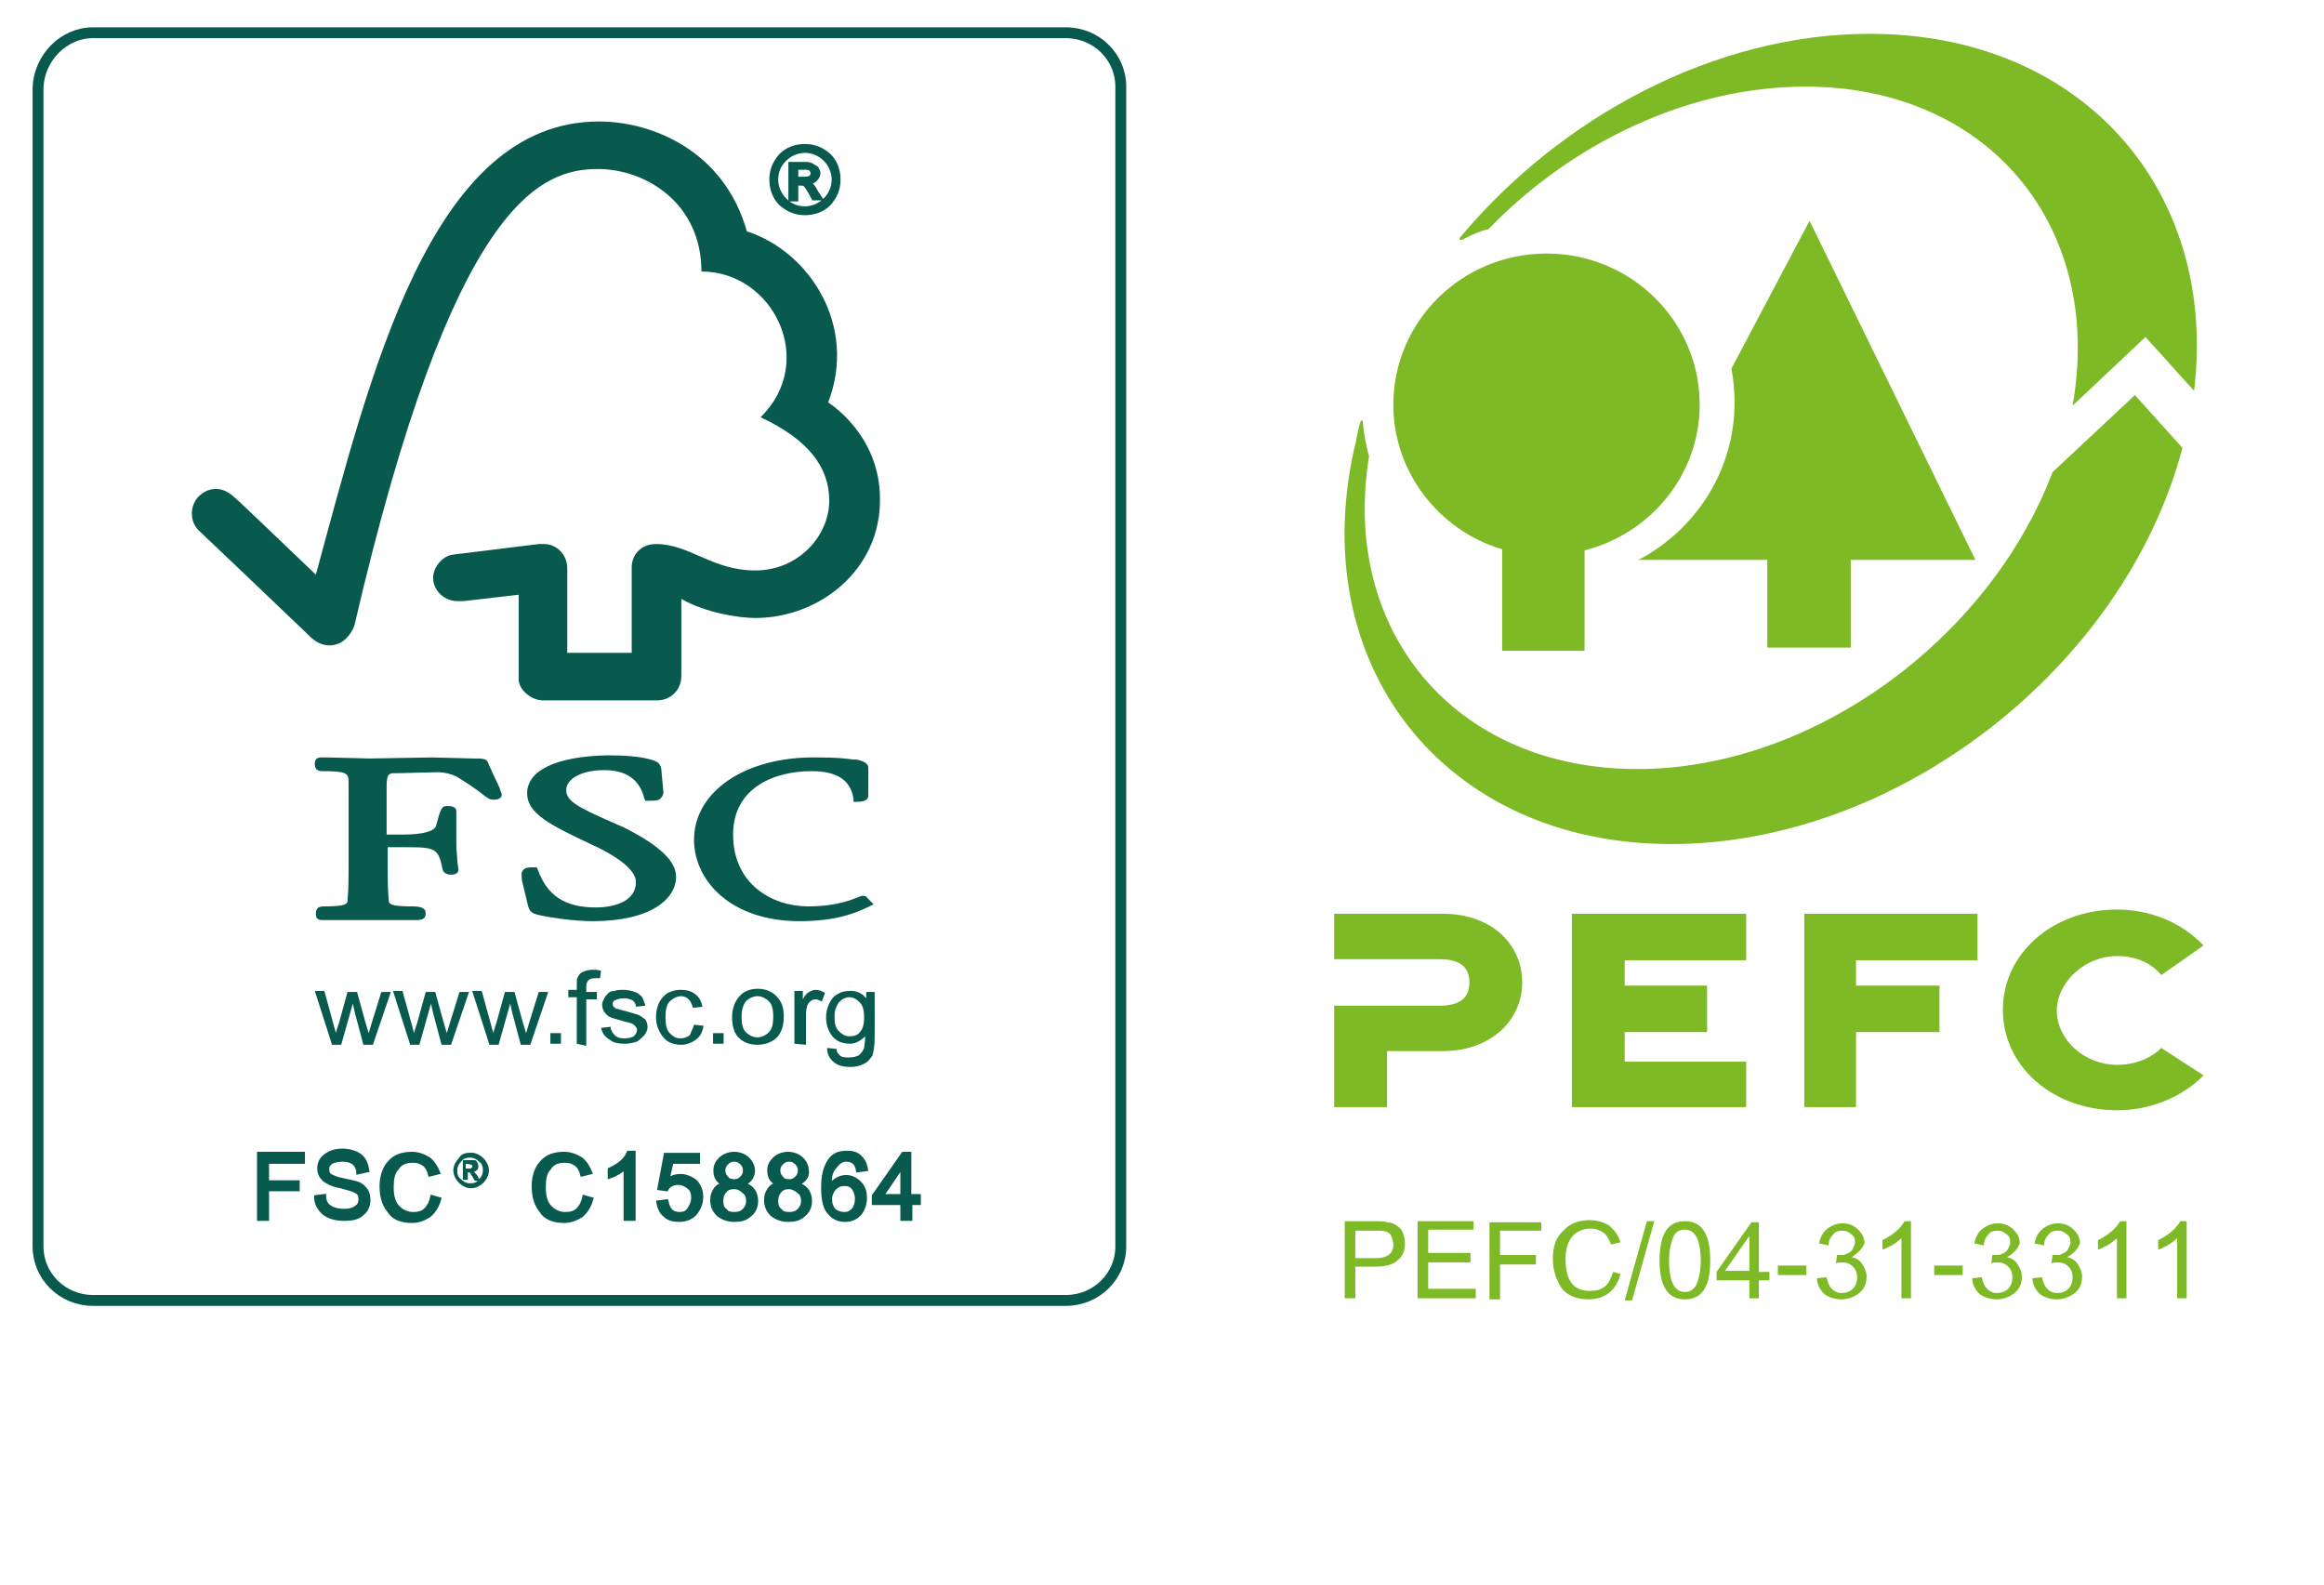 <?xml version="1.0" encoding="utf-8"?>
<!-- Generator: $$$/GeneralStr/196=Adobe Illustrator 27.6.0, SVG Export Plug-In . SVG Version: 6.00 Build 0)  -->
<svg version="1.1" id="Ebene_1" xmlns="http://www.w3.org/2000/svg" xmlns:xlink="http://www.w3.org/1999/xlink" x="0px" y="0px"
	 viewBox="0 0 220 150" style="enable-background:new 0 0 220 150;" xml:space="preserve">
<style type="text/css">
	.st0{fill:none;}
	.st1{fill:none;stroke:#075A4D;stroke-width:1.03;}
	.st2{fill:#075A4D;}
	.st3{fill:none;stroke:#075A4D;stroke-width:0.339;}
	.st4{fill:none;stroke:#075A4D;stroke-width:0.169;}
	.st5{fill:#7EBA25;}
</style>
<g>
	<path class="st0" d="M8.8,3.1h92.1c2.9,0,5.2,2.3,5.2,5.1V118c0,2.8-2.3,5.1-5.2,5.1H8.8c-2.9,0-5.2-2.3-5.2-5.1V8.3
		C3.7,5.5,6,3.1,8.8,3.1L8.8,3.1z M8.8,3.1"/>
	<path class="st1" d="M8.8,3.1h92.1c2.9,0,5.2,2.3,5.2,5.1V118c0,2.8-2.3,5.1-5.2,5.1H8.8c-2.9,0-5.2-2.3-5.2-5.1V8.3
		C3.7,5.5,6,3.1,8.8,3.1L8.8,3.1z M8.8,3.1"/>
	<path class="st2" d="M31.4,98.8l-1.6-5h0.9l0.8,2.9l0.3,1.1c0-0.1,0.1-0.4,0.3-1l0.8-2.9h0.9l0.8,2.9l0.3,1l0.3-1l0.9-2.9H37
		l-1.7,5h-0.9l-0.8-3L33.4,95l-1.1,3.9H31.4z M31.4,98.8"/>
	<path class="st2" d="M38.8,98.8l-1.6-5h0.9l0.8,2.9l0.3,1.1c0-0.1,0.1-0.4,0.3-1l0.8-2.9h0.9l0.8,2.9l0.3,1l0.3-1l0.9-2.9h0.9
		l-1.7,5h-0.9l-0.8-3L40.8,95l-1.1,3.9H38.8z M38.8,98.8"/>
	<path class="st2" d="M46.3,98.8l-1.6-5h0.9l0.8,2.9l0.3,1.1c0-0.1,0.1-0.4,0.3-1l0.8-2.9h0.9l0.8,2.9l0.3,1l0.3-1l0.9-2.9h0.9
		l-1.7,5h-0.9l-0.8-3L48.3,95l-1.1,3.9H46.3z M46.3,98.8"/>
	<path class="st2" d="M52.1,98.8v-1h1v1H52.1z M52.1,98.8"/>
	<path class="st2" d="M54.6,98.8v-4.4h-0.8v-0.7h0.8v-0.5c0-0.3,0-0.6,0.1-0.7c0.1-0.2,0.2-0.4,0.5-0.5c0.2-0.1,0.5-0.2,0.9-0.2
		c0.2,0,0.5,0,0.8,0.1l-0.1,0.7c-0.2,0-0.4,0-0.5,0c-0.3,0-0.5,0.1-0.6,0.2c-0.1,0.1-0.2,0.3-0.2,0.6v0.5h1v0.7h-1v4.4L54.6,98.8
		L54.6,98.8z M54.6,98.8"/>
	<path class="st2" d="M56.9,97.3l0.9-0.1c0,0.3,0.2,0.6,0.4,0.8c0.2,0.2,0.5,0.3,0.9,0.3c0.4,0,0.7-0.1,0.9-0.2
		c0.2-0.2,0.3-0.4,0.3-0.6c0-0.2-0.1-0.3-0.3-0.5c-0.1-0.1-0.4-0.2-0.9-0.3c-0.6-0.2-1.1-0.3-1.3-0.4c-0.3-0.1-0.4-0.3-0.6-0.5
		c-0.1-0.2-0.2-0.4-0.2-0.7c0-0.2,0.1-0.4,0.2-0.6c0.1-0.2,0.2-0.3,0.4-0.5c0.1-0.1,0.3-0.2,0.6-0.2c0.2-0.1,0.5-0.1,0.8-0.1
		c0.4,0,0.8,0.1,1.1,0.2c0.3,0.1,0.5,0.3,0.7,0.5c0.1,0.2,0.2,0.5,0.3,0.8l-0.9,0.1c0-0.3-0.2-0.5-0.3-0.6c-0.2-0.1-0.5-0.2-0.8-0.2
		c-0.4,0-0.7,0.1-0.9,0.2C58.1,94.7,58,94.9,58,95c0,0.1,0,0.2,0.1,0.3c0.1,0.1,0.2,0.2,0.3,0.2c0.1,0,0.3,0.1,0.8,0.2
		c0.6,0.2,1.1,0.3,1.3,0.4c0.2,0.1,0.4,0.3,0.6,0.4c0.1,0.2,0.2,0.4,0.2,0.7c0,0.3-0.1,0.5-0.3,0.8c-0.2,0.2-0.4,0.4-0.7,0.6
		c-0.3,0.1-0.7,0.2-1.1,0.2c-0.7,0-1.2-0.1-1.5-0.4C57.3,98.2,57,97.8,56.9,97.3L56.9,97.3z M56.9,97.3"/>
	<path class="st2" d="M65.7,97l0.9,0.1c-0.1,0.6-0.3,1-0.7,1.3c-0.4,0.3-0.9,0.5-1.4,0.5c-0.7,0-1.3-0.2-1.7-0.7
		c-0.4-0.5-0.7-1.1-0.7-1.9c0-0.5,0.1-1,0.3-1.4c0.2-0.4,0.5-0.7,0.8-0.9c0.4-0.2,0.8-0.3,1.2-0.3c0.6,0,1,0.1,1.4,0.4
		c0.4,0.3,0.6,0.7,0.7,1.2l-0.9,0.1c-0.1-0.3-0.2-0.6-0.4-0.8c-0.2-0.2-0.5-0.3-0.7-0.3c-0.4,0-0.8,0.2-1.1,0.5
		c-0.3,0.3-0.4,0.8-0.4,1.5c0,0.7,0.1,1.2,0.4,1.5c0.3,0.3,0.6,0.5,1,0.5c0.3,0,0.6-0.1,0.9-0.3C65.4,97.7,65.6,97.4,65.7,97
		L65.7,97z M65.7,97"/>
	<path class="st2" d="M67.5,98.8v-1h1v1H67.5z M67.5,98.8"/>
	<path class="st2" d="M69.3,96.3c0-0.9,0.3-1.6,0.8-2.1c0.4-0.4,1-0.6,1.6-0.6c0.7,0,1.3,0.2,1.8,0.7c0.5,0.5,0.7,1.1,0.7,1.9
		c0,0.6-0.1,1.1-0.3,1.5c-0.2,0.4-0.5,0.7-0.9,0.9c-0.4,0.2-0.8,0.3-1.3,0.3c-0.7,0-1.3-0.2-1.8-0.7C69.5,97.8,69.3,97.1,69.3,96.3
		L69.3,96.3z M70.2,96.3c0,0.6,0.1,1.1,0.4,1.4c0.3,0.3,0.7,0.5,1.1,0.5c0.4,0,0.8-0.2,1.1-0.5c0.3-0.3,0.4-0.8,0.4-1.5
		c0-0.6-0.1-1.1-0.4-1.4c-0.3-0.3-0.7-0.5-1.1-0.5c-0.4,0-0.8,0.2-1.1,0.5C70.3,95.2,70.2,95.7,70.2,96.3L70.2,96.3z M70.2,96.3"/>
	<path class="st2" d="M75.2,98.8v-5H76v0.8c0.2-0.4,0.4-0.6,0.6-0.7c0.2-0.1,0.4-0.2,0.6-0.2c0.3,0,0.6,0.1,0.9,0.3l-0.3,0.8
		c-0.2-0.1-0.4-0.2-0.6-0.2c-0.2,0-0.4,0.1-0.5,0.2c-0.1,0.1-0.3,0.3-0.3,0.5c-0.1,0.3-0.1,0.6-0.1,1v2.6L75.2,98.8L75.2,98.8z
		 M75.2,98.8"/>
	<path class="st2" d="M78.3,99.2l0.9,0.1c0,0.3,0.1,0.4,0.3,0.6c0.2,0.2,0.5,0.2,0.9,0.2c0.4,0,0.7-0.1,0.9-0.2
		c0.2-0.2,0.4-0.4,0.5-0.7c0-0.2,0.1-0.5,0.1-1.1c-0.4,0.4-0.9,0.7-1.4,0.7c-0.7,0-1.3-0.2-1.7-0.7c-0.4-0.5-0.6-1.1-0.6-1.8
		c0-0.5,0.1-0.9,0.3-1.3c0.2-0.4,0.4-0.7,0.8-0.9c0.3-0.2,0.7-0.3,1.2-0.3c0.6,0,1.1,0.2,1.5,0.7v-0.6h0.8v4.3
		c0,0.8-0.1,1.3-0.2,1.7c-0.2,0.3-0.4,0.6-0.8,0.8c-0.4,0.2-0.8,0.3-1.3,0.3c-0.6,0-1.1-0.1-1.5-0.4C78.5,100.2,78.3,99.8,78.3,99.2
		L78.3,99.2z M79,96.2c0,0.7,0.1,1.1,0.4,1.4c0.3,0.3,0.6,0.5,1,0.5c0.4,0,0.8-0.1,1-0.4c0.3-0.3,0.4-0.8,0.4-1.4
		c0-0.6-0.1-1.1-0.4-1.4c-0.3-0.3-0.6-0.5-1-0.5c-0.4,0-0.7,0.2-1,0.5C79.2,95.2,79,95.6,79,96.2L79,96.2z M79,96.2"/>
	<path class="st2" d="M56.7,11.5c-15.9,0-21.6,23.8-26.8,42.9C28,52.6,22.2,47,22.1,47c-1.2-1.1-2.5-0.8-3.3,0
		c-0.8,0.8-0.9,2.3,0,3.2c0,0,7.9,7.5,10.6,10.1c0.7,0.7,1.8,1.1,2.9,0.5c1.1-0.7,1.3-1.8,1.3-1.8c9.3-40,17.6-43,23-43
		c4.5,0,9.8,3.2,9.8,9.7c6.8,0,11,8.5,5.6,13.8c4.5,2.1,6.5,4.7,6.5,7.9c0,3.3-2.9,6.6-7,6.6c-4.1,0-6.2-2.5-9.4-2.5
		c-1.5,0-2.3,1.1-2.3,2.2v8.1h-6.1v-8c0-1.3-1-2.3-2.2-2.3c0,0-0.5,0-0.5,0l-8.1,1c-1,0.1-1.9,1.2-1.9,2.2c0,1.2,1.1,2.3,2.5,2.2
		c0.2,0,0.4,0,0.4,0c0,0,5.2-0.6,5.2-0.6s0,7.9,0,8c0,1,1.2,2,2.3,2h10.8c1.3,0,2.3-1,2.3-2.3v-7.3c2.3,1.3,5.4,1.8,7,1.8
		c6.1,0,11.9-4.6,11.8-11.3c0-6.1-4.9-9.1-4.9-9.1c2.8-7.3-1.8-14.3-7.7-16.2C68.6,14.4,61.9,11.5,56.7,11.5L56.7,11.5z M56.7,11.5"
		/>
	<path class="st2" d="M49.9,75.1c0,1.9,2.2,3,5.8,4.7c2.9,1.3,4.5,2.6,4.5,3.7c0,1.8-2,2.4-3.8,2.4c-2.9,0-4.6-1.1-5.5-3.6l-0.1-0.2
		h-0.2c-0.5,0-0.9,0-1.1,0.3c-0.2,0.2-0.1,0.6-0.1,0.9c0,0,0.6,2.5,0.6,2.5c0.2,0.6,0.4,0.7,1.4,0.9c0.4,0.1,2.8,0.5,4.7,0.5
		c5.5,0,7.9-2.1,7.9-4.2c0-1.5-1.6-3-5-4.7l-1.6-0.7c-2.4-1.1-3.8-1.7-3.8-2.8c0-1.1,1.5-1.9,3.6-1.9c2.7,0,3.5,1.5,3.8,2.7l0.1,0.2
		h0.3c0.6,0,1,0,1.2-0.3c0.1-0.1,0.2-0.3,0.2-0.5l-0.2-2.2c-0.1-0.7-0.6-0.8-1.4-1c-0.9-0.2-2-0.3-3.7-0.3
		C52.7,71.6,49.9,72.9,49.9,75.1L49.9,75.1z M49.9,75.1"/>
	<path class="st2" d="M65.7,79.5c0,3.8,3.4,7.7,10,7.7c3.3,0,5.2-0.7,6.6-1.4l0.4-0.2l-0.6-0.6l0,0c-0.1-0.2-0.3-0.2-0.5-0.2
		l-0.3,0.1c-0.5,0.2-2,0.9-4.8,0.9c-3.4,0-7.1-2.1-7.1-6.8c0-4.5,4-6,7.4-6c2.4,0,3.7,0.8,4,2.6l0,0.3h0.3c0.3,0,1.1,0,1.1-0.6v-2.6
		c0-0.6-0.8-0.7-1.1-0.8l-0.3,0c-0.8-0.1-1.5-0.2-3.5-0.2C70.6,71.6,65.7,74.9,65.7,79.5L65.7,79.5z M65.7,79.5"/>
	<path class="st2" d="M40.9,71.7l-5.9,0.1l-4-0.1l-0.6,0c-0.4,0-0.6,0.2-0.6,0.6c0,0.2,0,0.7,0.7,0.7c2.4,0,2.5,0.2,2.5,1.1l0,0.6
		l0,2.3v5c0,0.8,0,2.2-0.1,3.2c0,0.3,0,0.6-2.1,0.6c-0.6,0-0.9,0.1-0.9,0.7c0,0.2,0,0.6,0.6,0.6l0.1,0c0.2,0,0.9,0,4.2,0
		c3.5,0,4.2,0,4.5,0l0.1,0c0.5,0,0.9-0.1,0.9-0.6c0-0.6-0.5-0.7-1.4-0.7c-2.1,0-2.1-0.3-2.1-0.6c-0.1-1-0.1-2.3-0.1-3.2
		c0,0,0-1.3,0-1.8c0.5,0,1.8,0,1.8,0c2.7,0,3,0.1,3.4,2.1c0.1,0.4,0.5,0.5,0.8,0.5c0.6,0,0.7-0.3,0.7-0.5l-0.1-0.7
		c0-0.4-0.1-1-0.1-1.7v-3.1c0-0.5-0.6-0.5-0.9-0.5c-0.5,0-0.6,0.3-1,1.8c-0.1,0.6-1.3,0.9-3.1,0.9c0,0-1.1,0-1.6,0
		c0-0.6,0-4.5,0-4.5c0-1.2,0.2-1.2,0.5-1.3c1,0,3.6-0.1,4.3-0.1c0.7,0,1.4,0.2,1.8,0.4c1.3,0.8,2,1.3,2.5,1.7c0.4,0.3,0.6,0.5,1,0.5
		c0.2,0,0.8,0,0.8-0.5c0-0.1-0.1-0.2-0.2-0.6c-0.2-0.5-0.6-1.2-1.1-2.4c-0.1-0.4-0.6-0.4-1.4-0.4L40.9,71.7z M40.9,71.7"/>
	<path class="st2" d="M76.2,13.8c0.9,0,1.6,0.3,2.3,0.9c0.6,0.6,0.9,1.4,0.9,2.3c0,0.9-0.3,1.6-0.9,2.3c-0.6,0.6-1.4,0.9-2.3,0.9
		c-0.9,0-1.6-0.3-2.3-0.9C73.3,18.7,73,17.9,73,17c0-0.9,0.3-1.6,0.9-2.3C74.5,14.1,75.3,13.8,76.2,13.8L76.2,13.8z M76.2,19.7
		c0.7,0,1.4-0.3,1.9-0.8c0.5-0.5,0.8-1.2,0.8-1.9c0-0.7-0.3-1.4-0.8-1.9c-0.5-0.5-1.2-0.8-1.9-0.8c-0.7,0-1.4,0.3-1.9,0.8
		c-0.5,0.5-0.8,1.1-0.8,1.9c0,0.7,0.3,1.4,0.8,1.9C74.8,19.4,75.4,19.7,76.2,19.7L76.2,19.7z M77.7,18.8H77
		c-0.4-0.8-0.7-1.2-0.8-1.3c-0.1-0.1-0.3-0.1-0.5-0.1h-0.3v1.5h-0.6v-3.4H76c0.4,0,0.6,0,0.8,0.1c0.2,0.1,0.3,0.2,0.5,0.3
		c0.1,0.2,0.2,0.3,0.2,0.5c0,0.2-0.1,0.4-0.3,0.6c-0.2,0.2-0.4,0.3-0.7,0.3v0c0.2,0,0.5,0.3,0.8,0.9L77.7,18.8z M75.3,16.9H76
		c0.3,0,0.5,0,0.7-0.1c0.1-0.1,0.2-0.2,0.2-0.4c0-0.2-0.1-0.3-0.2-0.4c-0.1-0.1-0.3-0.1-0.7-0.1h-0.6V16.9z M75.3,16.9"/>
	<path class="st3" d="M76.2,13.8c0.9,0,1.6,0.3,2.3,0.9c0.6,0.6,0.9,1.4,0.9,2.3c0,0.9-0.3,1.6-0.9,2.3c-0.6,0.6-1.4,0.9-2.3,0.9
		c-0.9,0-1.6-0.3-2.3-0.9C73.3,18.7,73,17.9,73,17c0-0.9,0.3-1.6,0.9-2.3C74.5,14.1,75.3,13.8,76.2,13.8L76.2,13.8z M76.2,19.7
		c0.7,0,1.4-0.3,1.9-0.8c0.5-0.5,0.8-1.2,0.8-1.9c0-0.7-0.3-1.4-0.8-1.9c-0.5-0.5-1.2-0.8-1.9-0.8c-0.7,0-1.4,0.3-1.9,0.8
		c-0.5,0.5-0.8,1.1-0.8,1.9c0,0.7,0.3,1.4,0.8,1.9C74.8,19.4,75.4,19.7,76.2,19.7L76.2,19.7z M77.7,18.8H77
		c-0.4-0.8-0.7-1.2-0.8-1.3c-0.1-0.1-0.3-0.1-0.5-0.1h-0.3v1.5h-0.6v-3.4H76c0.4,0,0.6,0,0.8,0.1c0.2,0.1,0.3,0.2,0.5,0.3
		c0.1,0.2,0.2,0.3,0.2,0.5c0,0.2-0.1,0.4-0.3,0.6c-0.2,0.2-0.4,0.3-0.7,0.3v0c0.2,0,0.5,0.3,0.8,0.9L77.7,18.8z M75.3,16.9H76
		c0.3,0,0.5,0,0.7-0.1c0.1-0.1,0.2-0.2,0.2-0.4c0-0.2-0.1-0.3-0.2-0.4c-0.1-0.1-0.3-0.1-0.7-0.1h-0.6V16.9z M75.3,16.9"/>
	<path class="st2" d="M28.7,110h-3.4v1.9h2.9v0.7h-2.9v2.8h-0.8v-6.2h4.2V110z M28.7,110"/>
	<path class="st3" d="M28.7,110h-3.4v1.9h2.9v0.7h-2.9v2.8h-0.8v-6.2h4.2V110z M28.7,110"/>
	<path class="st2" d="M33.9,111c0-0.4-0.2-0.7-0.4-0.9c-0.3-0.2-0.6-0.3-1.1-0.3c-0.4,0-0.8,0.1-1,0.2c-0.3,0.2-0.4,0.4-0.4,0.7
		c0,0.3,0.1,0.5,0.3,0.6c0.2,0.1,0.6,0.3,1.2,0.4c0.5,0.1,0.9,0.2,1.3,0.3c0.3,0.1,0.6,0.3,0.8,0.6c0.2,0.2,0.3,0.6,0.3,1
		c0,0.5-0.2,1-0.6,1.3c-0.4,0.4-1,0.5-1.7,0.5c-0.9,0-1.5-0.2-2-0.6c-0.4-0.4-0.7-0.9-0.7-1.5l0.8-0.1c0,0.5,0.2,0.9,0.6,1.1
		c0.3,0.2,0.8,0.3,1.3,0.3c0.5,0,0.8-0.1,1.1-0.3c0.3-0.2,0.4-0.4,0.4-0.8c0-0.3-0.1-0.6-0.4-0.7c-0.3-0.2-0.8-0.3-1.5-0.5
		c-0.7-0.1-1.2-0.4-1.5-0.6c-0.3-0.3-0.5-0.6-0.5-1.1c0-0.5,0.2-0.9,0.6-1.2c0.4-0.3,0.9-0.5,1.6-0.5c0.7,0,1.3,0.2,1.7,0.5
		c0.4,0.3,0.6,0.8,0.7,1.4L33.9,111z M33.9,111"/>
	<path class="st3" d="M33.9,111c0-0.4-0.2-0.7-0.4-0.9c-0.3-0.2-0.6-0.3-1.1-0.3c-0.4,0-0.8,0.1-1,0.2c-0.3,0.2-0.4,0.4-0.4,0.7
		c0,0.3,0.1,0.5,0.3,0.6c0.2,0.1,0.6,0.3,1.2,0.4c0.5,0.1,0.9,0.2,1.3,0.3c0.3,0.1,0.6,0.3,0.8,0.6c0.2,0.2,0.3,0.6,0.3,1
		c0,0.5-0.2,1-0.6,1.3c-0.4,0.4-1,0.5-1.7,0.5c-0.9,0-1.5-0.2-2-0.6c-0.4-0.4-0.7-0.9-0.7-1.5l0.8-0.1c0,0.5,0.2,0.9,0.6,1.1
		c0.3,0.2,0.8,0.3,1.3,0.3c0.5,0,0.8-0.1,1.1-0.3c0.3-0.2,0.4-0.4,0.4-0.8c0-0.3-0.1-0.6-0.4-0.7c-0.3-0.2-0.8-0.3-1.5-0.5
		c-0.7-0.1-1.2-0.4-1.5-0.6c-0.3-0.3-0.5-0.6-0.5-1.1c0-0.5,0.2-0.9,0.6-1.2c0.4-0.3,0.9-0.5,1.6-0.5c0.7,0,1.3,0.2,1.7,0.5
		c0.4,0.3,0.6,0.8,0.7,1.4L33.9,111z M33.9,111"/>
	<path class="st2" d="M41.6,113.5c-0.2,0.7-0.5,1.2-1,1.6c-0.5,0.3-1,0.5-1.6,0.5c-1,0-1.8-0.3-2.2-1c-0.5-0.6-0.7-1.4-0.7-2.3
		c0-1,0.3-1.8,0.8-2.3c0.5-0.6,1.3-0.8,2.1-0.8c0.6,0,1.1,0.2,1.6,0.5c0.4,0.3,0.7,0.8,0.9,1.3l-0.8,0.2c-0.1-0.4-0.3-0.8-0.6-1
		c-0.3-0.2-0.6-0.3-1-0.3c-0.7,0-1.2,0.2-1.5,0.7c-0.4,0.4-0.5,1-0.5,1.8c0,0.9,0.2,1.5,0.6,1.9c0.4,0.4,0.9,0.6,1.4,0.6
		c0.5,0,0.9-0.1,1.2-0.4c0.3-0.3,0.5-0.7,0.6-1.2L41.6,113.5z M41.6,113.5"/>
	<path class="st3" d="M41.6,113.5c-0.2,0.7-0.5,1.2-1,1.6c-0.5,0.3-1,0.5-1.6,0.5c-1,0-1.8-0.3-2.2-1c-0.5-0.6-0.7-1.4-0.7-2.3
		c0-1,0.3-1.8,0.8-2.3c0.5-0.6,1.3-0.8,2.1-0.8c0.6,0,1.1,0.2,1.6,0.5c0.4,0.3,0.7,0.8,0.9,1.3l-0.8,0.2c-0.1-0.4-0.3-0.8-0.6-1
		c-0.3-0.2-0.6-0.3-1-0.3c-0.7,0-1.2,0.2-1.5,0.7c-0.4,0.4-0.5,1-0.5,1.8c0,0.9,0.2,1.5,0.6,1.9c0.4,0.4,0.9,0.6,1.4,0.6
		c0.5,0,0.9-0.1,1.2-0.4c0.3-0.3,0.5-0.7,0.6-1.2L41.6,113.5z M41.6,113.5"/>
	<path class="st2" d="M44.6,109.2c0.4,0,0.8,0.2,1.1,0.5c0.3,0.3,0.5,0.7,0.5,1.1c0,0.4-0.2,0.8-0.5,1.1c-0.3,0.3-0.7,0.5-1.1,0.5
		c-0.4,0-0.8-0.2-1.1-0.5c-0.3-0.3-0.5-0.7-0.5-1.1c0-0.4,0.2-0.8,0.5-1.1C43.7,109.3,44.1,109.2,44.6,109.2L44.6,109.2z
		 M44.5,112.1c0.4,0,0.7-0.1,0.9-0.4c0.3-0.3,0.4-0.6,0.4-0.9c0-0.4-0.1-0.7-0.4-0.9c-0.3-0.3-0.6-0.4-0.9-0.4
		c-0.4,0-0.7,0.1-0.9,0.4c-0.3,0.3-0.4,0.6-0.4,0.9c0,0.4,0.1,0.7,0.4,0.9C43.9,112,44.2,112.1,44.5,112.1L44.5,112.1z M45.3,111.7
		H45c-0.2-0.4-0.4-0.6-0.4-0.7c-0.1-0.1-0.1-0.1-0.2-0.1h-0.2v0.7h-0.3v-1.7h0.6c0.2,0,0.3,0,0.4,0c0.1,0,0.2,0.1,0.2,0.2
		c0.1,0.1,0.1,0.2,0.1,0.3c0,0.1,0,0.2-0.1,0.3c-0.1,0.1-0.2,0.1-0.4,0.2v0c0.1,0,0.2,0.2,0.4,0.4L45.3,111.7z M44.1,110.7h0.3
		c0.2,0,0.3,0,0.3-0.1c0.1,0,0.1-0.1,0.1-0.2c0-0.1,0-0.1-0.1-0.2c-0.1,0-0.2-0.1-0.4-0.1h-0.3V110.7z M44.1,110.7"/>
	<path class="st4" d="M44.6,109.2c0.4,0,0.8,0.2,1.1,0.5c0.3,0.3,0.5,0.7,0.5,1.1c0,0.4-0.2,0.8-0.5,1.1c-0.3,0.3-0.7,0.5-1.1,0.5
		c-0.4,0-0.8-0.2-1.1-0.5c-0.3-0.3-0.5-0.7-0.5-1.1c0-0.4,0.2-0.8,0.5-1.1C43.7,109.3,44.1,109.2,44.6,109.2L44.6,109.2z
		 M44.5,112.1c0.4,0,0.7-0.1,0.9-0.4c0.3-0.3,0.4-0.6,0.4-0.9c0-0.4-0.1-0.7-0.4-0.9c-0.3-0.3-0.6-0.4-0.9-0.4
		c-0.4,0-0.7,0.1-0.9,0.4c-0.3,0.3-0.4,0.6-0.4,0.9c0,0.4,0.1,0.7,0.4,0.9C43.9,112,44.2,112.1,44.5,112.1L44.5,112.1z M45.3,111.7
		H45c-0.2-0.4-0.4-0.6-0.4-0.7c-0.1-0.1-0.1-0.1-0.2-0.1h-0.2v0.7h-0.3v-1.7h0.6c0.2,0,0.3,0,0.4,0c0.1,0,0.2,0.1,0.2,0.2
		c0.1,0.1,0.1,0.2,0.1,0.3c0,0.1,0,0.2-0.1,0.3c-0.1,0.1-0.2,0.1-0.4,0.2v0c0.1,0,0.2,0.2,0.4,0.4L45.3,111.7z M44.1,110.7h0.3
		c0.2,0,0.3,0,0.3-0.1c0.1,0,0.1-0.1,0.1-0.2c0-0.1,0-0.1-0.1-0.2c-0.1,0-0.2-0.1-0.4-0.1h-0.3V110.7z M44.1,110.7"/>
	<path class="st2" d="M56,113.5c-0.2,0.7-0.5,1.2-1,1.6c-0.5,0.3-1,0.5-1.6,0.5c-1,0-1.8-0.3-2.2-1c-0.5-0.6-0.7-1.4-0.7-2.3
		c0-1,0.3-1.8,0.8-2.3c0.5-0.6,1.3-0.8,2.1-0.8c0.6,0,1.1,0.2,1.6,0.5c0.4,0.3,0.7,0.8,0.9,1.3l-0.8,0.2c-0.1-0.4-0.3-0.8-0.6-1
		c-0.3-0.2-0.6-0.3-1-0.3c-0.7,0-1.2,0.2-1.5,0.7c-0.4,0.4-0.5,1-0.5,1.8c0,0.9,0.2,1.5,0.6,1.9c0.4,0.4,0.9,0.6,1.4,0.6
		c0.5,0,0.9-0.1,1.2-0.4c0.3-0.3,0.5-0.7,0.6-1.2L56,113.5z M56,113.5"/>
	<path class="st3" d="M56,113.5c-0.2,0.7-0.5,1.2-1,1.6c-0.5,0.3-1,0.5-1.6,0.5c-1,0-1.8-0.3-2.2-1c-0.5-0.6-0.7-1.4-0.7-2.3
		c0-1,0.3-1.8,0.8-2.3c0.5-0.6,1.3-0.8,2.1-0.8c0.6,0,1.1,0.2,1.6,0.5c0.4,0.3,0.7,0.8,0.9,1.3l-0.8,0.2c-0.1-0.4-0.3-0.8-0.6-1
		c-0.3-0.2-0.6-0.3-1-0.3c-0.7,0-1.2,0.2-1.5,0.7c-0.4,0.4-0.5,1-0.5,1.8c0,0.9,0.2,1.5,0.6,1.9c0.4,0.4,0.9,0.6,1.4,0.6
		c0.5,0,0.9-0.1,1.2-0.4c0.3-0.3,0.5-0.7,0.6-1.2L56,113.5z M56,113.5"/>
	<path class="st2" d="M60,115.4h-0.8v-4.9c-0.4,0.4-0.9,0.7-1.5,0.9v-0.7c0.9-0.4,1.5-0.9,1.8-1.6H60V115.4z M60,115.4"/>
	<path class="st3" d="M60,115.4h-0.8v-4.9c-0.4,0.4-0.9,0.7-1.5,0.9v-0.7c0.9-0.4,1.5-0.9,1.8-1.6H60V115.4z M60,115.4"/>
	<path class="st2" d="M63.2,111.7c0.4-0.3,0.8-0.4,1.2-0.4c0.5,0,1,0.2,1.4,0.5c0.4,0.4,0.6,0.9,0.6,1.5c0,0.6-0.2,1.1-0.6,1.6
		c-0.4,0.4-0.9,0.6-1.5,0.6c-0.5,0-1-0.1-1.3-0.4c-0.4-0.3-0.6-0.7-0.7-1.3l0.8-0.1c0.1,0.4,0.2,0.7,0.4,0.9
		c0.2,0.2,0.5,0.3,0.8,0.3c0.4,0,0.7-0.1,0.9-0.4c0.2-0.3,0.4-0.7,0.4-1.1c0-0.4-0.1-0.8-0.4-1c-0.2-0.2-0.6-0.4-1-0.4
		c-0.5,0-0.9,0.2-1.1,0.6l-0.7-0.1l0.6-3.2h3.1v0.7h-2.5L63.2,111.7z M63.2,111.7"/>
	<path class="st3" d="M63.2,111.7c0.4-0.3,0.8-0.4,1.2-0.4c0.5,0,1,0.2,1.4,0.5c0.4,0.4,0.6,0.9,0.6,1.5c0,0.6-0.2,1.1-0.6,1.6
		c-0.4,0.4-0.9,0.6-1.5,0.6c-0.5,0-1-0.1-1.3-0.4c-0.4-0.3-0.6-0.7-0.7-1.3l0.8-0.1c0.1,0.4,0.2,0.7,0.4,0.9
		c0.2,0.2,0.5,0.3,0.8,0.3c0.4,0,0.7-0.1,0.9-0.4c0.2-0.3,0.4-0.7,0.4-1.1c0-0.4-0.1-0.8-0.4-1c-0.2-0.2-0.6-0.4-1-0.4
		c-0.5,0-0.9,0.2-1.1,0.6l-0.7-0.1l0.6-3.2h3.1v0.7h-2.5L63.2,111.7z M63.2,111.7"/>
	<path class="st2" d="M70.4,112.1c0.8,0.2,1.2,0.8,1.2,1.6c0,0.5-0.2,1-0.6,1.3c-0.4,0.4-0.9,0.5-1.5,0.5c-0.6,0-1.1-0.2-1.5-0.5
		c-0.4-0.4-0.6-0.8-0.6-1.4c0-0.4,0.1-0.7,0.3-1c0.2-0.3,0.5-0.5,0.9-0.5v0c-0.6-0.2-0.9-0.6-0.9-1.3c0-0.5,0.2-0.8,0.5-1.1
		c0.3-0.3,0.8-0.5,1.3-0.5c0.5,0,1,0.2,1.3,0.5c0.3,0.3,0.5,0.7,0.5,1.1C71.3,111.4,71,111.8,70.4,112.1L70.4,112.1z M69.5,111.8
		c0.3,0,0.5-0.1,0.7-0.3c0.2-0.2,0.3-0.4,0.3-0.7c0-0.3-0.1-0.5-0.3-0.7c-0.2-0.2-0.4-0.3-0.7-0.3c-0.3,0-0.5,0.1-0.7,0.3
		c-0.2,0.2-0.3,0.4-0.3,0.7c0,0.3,0.1,0.5,0.3,0.7C68.9,111.7,69.2,111.8,69.5,111.8L69.5,111.8z M69.5,114.9c0.4,0,0.7-0.1,0.9-0.3
		c0.2-0.2,0.4-0.5,0.4-0.9c0-0.4-0.1-0.7-0.4-0.9c-0.2-0.2-0.5-0.4-0.9-0.4c-0.4,0-0.7,0.1-0.9,0.4c-0.2,0.2-0.3,0.5-0.3,0.9
		c0,0.4,0.1,0.7,0.4,0.9C68.8,114.8,69.1,114.9,69.5,114.9L69.5,114.9z M69.5,114.9"/>
	<path class="st3" d="M70.4,112.1c0.8,0.2,1.2,0.8,1.2,1.6c0,0.5-0.2,1-0.6,1.3c-0.4,0.4-0.9,0.5-1.5,0.5c-0.6,0-1.1-0.2-1.5-0.5
		c-0.4-0.4-0.6-0.8-0.6-1.4c0-0.4,0.1-0.7,0.3-1c0.2-0.3,0.5-0.5,0.9-0.5v0c-0.6-0.2-0.9-0.6-0.9-1.3c0-0.5,0.2-0.8,0.5-1.1
		c0.3-0.3,0.8-0.5,1.3-0.5c0.5,0,1,0.2,1.3,0.5c0.3,0.3,0.5,0.7,0.5,1.1C71.3,111.4,71,111.8,70.4,112.1L70.4,112.1z M69.5,111.8
		c0.3,0,0.5-0.1,0.7-0.3c0.2-0.2,0.3-0.4,0.3-0.7c0-0.3-0.1-0.5-0.3-0.7c-0.2-0.2-0.4-0.3-0.7-0.3c-0.3,0-0.5,0.1-0.7,0.3
		c-0.2,0.2-0.3,0.4-0.3,0.7c0,0.3,0.1,0.5,0.3,0.7C68.9,111.7,69.2,111.8,69.5,111.8L69.5,111.8z M69.5,114.9c0.4,0,0.7-0.1,0.9-0.3
		c0.2-0.2,0.4-0.5,0.4-0.9c0-0.4-0.1-0.7-0.4-0.9c-0.2-0.2-0.5-0.4-0.9-0.4c-0.4,0-0.7,0.1-0.9,0.4c-0.2,0.2-0.3,0.5-0.3,0.9
		c0,0.4,0.1,0.7,0.4,0.9C68.8,114.8,69.1,114.9,69.5,114.9L69.5,114.9z M69.5,114.9"/>
	<path class="st2" d="M75.5,112.1c0.8,0.2,1.2,0.8,1.2,1.6c0,0.5-0.2,1-0.6,1.3c-0.4,0.4-0.9,0.5-1.5,0.5c-0.6,0-1.1-0.2-1.5-0.5
		c-0.4-0.4-0.6-0.8-0.6-1.4c0-0.4,0.1-0.7,0.3-1c0.2-0.3,0.5-0.5,0.9-0.5v0c-0.6-0.2-0.9-0.6-0.9-1.3c0-0.5,0.2-0.8,0.5-1.1
		c0.3-0.3,0.8-0.5,1.3-0.5c0.5,0,1,0.2,1.3,0.5c0.3,0.3,0.5,0.7,0.5,1.1C76.5,111.4,76.1,111.8,75.5,112.1L75.5,112.1z M74.7,111.8
		c0.3,0,0.5-0.1,0.7-0.3c0.2-0.2,0.3-0.4,0.3-0.7c0-0.3-0.1-0.5-0.3-0.7c-0.2-0.2-0.4-0.3-0.7-0.3c-0.3,0-0.5,0.1-0.7,0.3
		c-0.2,0.2-0.3,0.4-0.3,0.7c0,0.3,0.1,0.5,0.3,0.7C74.1,111.7,74.4,111.8,74.7,111.8L74.7,111.8z M74.7,114.9c0.4,0,0.7-0.1,0.9-0.3
		c0.2-0.2,0.4-0.5,0.4-0.9c0-0.4-0.1-0.7-0.4-0.9c-0.2-0.2-0.6-0.4-0.9-0.4c-0.4,0-0.7,0.1-0.9,0.4c-0.2,0.2-0.3,0.5-0.3,0.9
		c0,0.4,0.1,0.7,0.4,0.9S74.3,114.9,74.7,114.9L74.7,114.9z M74.7,114.9"/>
	<path class="st3" d="M75.5,112.1c0.8,0.2,1.2,0.8,1.2,1.6c0,0.5-0.2,1-0.6,1.3c-0.4,0.4-0.9,0.5-1.5,0.5c-0.6,0-1.1-0.2-1.5-0.5
		c-0.4-0.4-0.6-0.8-0.6-1.4c0-0.4,0.1-0.7,0.3-1c0.2-0.3,0.5-0.5,0.9-0.5v0c-0.6-0.2-0.9-0.6-0.9-1.3c0-0.5,0.2-0.8,0.5-1.1
		c0.3-0.3,0.8-0.5,1.3-0.5c0.5,0,1,0.2,1.3,0.5c0.3,0.3,0.5,0.7,0.5,1.1C76.5,111.4,76.1,111.8,75.5,112.1L75.5,112.1z M74.7,111.8
		c0.3,0,0.5-0.1,0.7-0.3c0.2-0.2,0.3-0.4,0.3-0.7c0-0.3-0.1-0.5-0.3-0.7c-0.2-0.2-0.4-0.3-0.7-0.3c-0.3,0-0.5,0.1-0.7,0.3
		c-0.2,0.2-0.3,0.4-0.3,0.7c0,0.3,0.1,0.5,0.3,0.7C74.1,111.7,74.4,111.8,74.7,111.8L74.7,111.8z M74.7,114.9c0.4,0,0.7-0.1,0.9-0.3
		c0.2-0.2,0.4-0.5,0.4-0.9c0-0.4-0.1-0.7-0.4-0.9c-0.2-0.2-0.6-0.4-0.9-0.4c-0.4,0-0.7,0.1-0.9,0.4c-0.2,0.2-0.3,0.5-0.3,0.9
		c0,0.4,0.1,0.7,0.4,0.9C74,114.8,74.3,114.9,74.7,114.9L74.7,114.9z M74.7,114.9"/>
	<path class="st2" d="M78.6,112.2c0.4-0.5,0.9-0.8,1.5-0.8c0.5,0,0.9,0.2,1.3,0.6c0.4,0.4,0.5,0.9,0.5,1.4c0,0.6-0.2,1.1-0.5,1.5
		c-0.4,0.4-0.8,0.6-1.4,0.6c-0.6,0-1.1-0.2-1.5-0.7c-0.4-0.4-0.6-1.2-0.6-2.4c0-1.1,0.2-1.9,0.6-2.5c0.4-0.6,0.9-0.8,1.7-0.8
		c0.5,0,0.9,0.1,1.2,0.4c0.3,0.3,0.5,0.6,0.6,1.2l-0.8,0.1c-0.1-0.7-0.5-1-1.1-1c-0.4,0-0.7,0.2-1,0.6
		C78.7,110.8,78.5,111.4,78.6,112.2L78.6,112.2z M79.9,114.9c0.4,0,0.6-0.1,0.9-0.4c0.2-0.3,0.3-0.6,0.3-1c0-0.4-0.1-0.7-0.3-1
		c-0.2-0.3-0.5-0.4-0.9-0.4c-0.3,0-0.6,0.1-0.9,0.4c-0.2,0.2-0.4,0.6-0.4,1c0,0.4,0.1,0.8,0.4,1.1C79.3,114.8,79.6,114.9,79.9,114.9
		L79.9,114.9z M79.9,114.9"/>
	<path class="st3" d="M78.6,112.2c0.4-0.5,0.9-0.8,1.5-0.8c0.5,0,0.9,0.2,1.3,0.6c0.4,0.4,0.5,0.9,0.5,1.4c0,0.6-0.2,1.1-0.5,1.5
		c-0.4,0.4-0.8,0.6-1.4,0.6c-0.6,0-1.1-0.2-1.5-0.7c-0.4-0.4-0.6-1.2-0.6-2.4c0-1.1,0.2-1.9,0.6-2.5c0.4-0.6,0.9-0.8,1.7-0.8
		c0.5,0,0.9,0.1,1.2,0.4c0.3,0.3,0.5,0.6,0.6,1.2l-0.8,0.1c-0.1-0.7-0.5-1-1.1-1c-0.4,0-0.7,0.2-1,0.6
		C78.7,110.8,78.5,111.4,78.6,112.2L78.6,112.2z M79.9,114.9c0.4,0,0.6-0.1,0.9-0.4c0.2-0.3,0.3-0.6,0.3-1c0-0.4-0.1-0.7-0.3-1
		c-0.2-0.3-0.5-0.4-0.9-0.4c-0.3,0-0.6,0.1-0.9,0.4c-0.2,0.2-0.4,0.6-0.4,1c0,0.4,0.1,0.8,0.4,1.1C79.3,114.8,79.6,114.9,79.9,114.9
		L79.9,114.9z M79.9,114.9"/>
	<path class="st2" d="M87,113.9h-0.8v1.5h-0.8v-1.5h-2.7v-0.7l2.8-4h0.6v4H87V113.9z M85.4,113.2v-2.8h0l-1.9,2.8H85.4z M85.4,113.2
		"/>
	<path class="st3" d="M87,113.9h-0.8v1.5h-0.8v-1.5h-2.7v-0.7l2.8-4h0.6v4H87V113.9z M85.4,113.2v-2.8h0l-1.9,2.8H85.4z M85.4,113.2
		"/>
</g>
<g>
	<path class="st5" d="M136.6,86.5h-10.3v4.3h10c2.2,0,2.8,1,2.8,2.2c0,1.2-0.6,2.2-2.8,2.2h-10v9.6h5v-5.3h5.3
		c4.5,0,7.5-2.9,7.5-6.5C144.1,89.4,141.2,86.5,136.6,86.5"/>
	<polyline class="st5" points="148.8,104.8 165.3,104.8 165.3,100.5 153.8,100.5 153.8,97.7 161.6,97.7 161.6,93.3 153.8,93.3 
		153.8,90.9 165.3,90.9 165.3,86.5 148.8,86.5 148.8,104.8 	"/>
	<polyline class="st5" points="170.8,104.8 175.7,104.8 175.7,97.7 183.6,97.7 183.6,93.3 175.7,93.3 175.7,90.9 187.2,90.9 
		187.2,86.5 170.8,86.5 170.8,104.8 	"/>
	<path class="st5" d="M200.4,90.5c1.7,0,3.2,0.6,4.2,1.8l4-2.8c-2.2-2.3-5.2-3.4-8.2-3.4c-6,0-10.8,4.1-10.8,9.5
		c0,5.4,4.8,9.5,10.8,9.5c3,0,6-1.1,8.2-3.3l-4-2.6c-1,1-2.5,1.6-4.2,1.6c-3,0-5.7-2.3-5.7-5.2C194.8,92.8,197.5,90.5,200.4,90.5"/>
	<path class="st5" d="M175.2,61.3V53H187l-15.7-32.1l-7.4,14c0.2,1,0.3,2.1,0.3,3.2c0,6.4-3.6,11.9-8.9,14.8L155,53h12.3v8.3H175.2"
		/>
	<path class="st5" d="M142.2,52v9.6h7.8v-9.5c6.3-1.6,10.9-7.2,10.9-13.8c0-7.9-6.5-14.3-14.5-14.3c-8,0-14.5,6.4-14.5,14.3
		C131.9,44.7,136.2,50.2,142.2,52"/>
	<path class="st5" d="M138.4,22.7c0.8-0.4,1.6-0.8,2.5-1c7.9-8.2,19-13.5,30-13.5c17.4,0,28.3,13.3,25.3,30.2l6.9-6.5l4.6,5.1
		c2.3-19-10.6-33.8-30.7-33.8c-14.6,0-29.2,7.8-38.8,19.3c0,0-0.1,0.1,0,0.2C138.3,22.7,138.4,22.7,138.4,22.7"/>
	<path class="st5" d="M158.2,79.9c21.4,0,42.9-16.7,48.4-37.5l-4.5-5l-7.8,7.3c-6,15.8-22.7,28.1-39.3,28.1
		c-17.2,0-28.1-13-25.4-29.6c-0.3-1.1-0.5-2.2-0.6-3.3c0,0,0-0.1-0.1-0.1c-0.1,0-0.1,0.1-0.1,0.1c-0.2,0.6-0.3,1.1-0.4,1.7
		C123.2,62.7,136.6,79.9,158.2,79.9"/>
	<path class="st5" d="M127.4,115.6h2.8c0.4,0,0.8,0,1.1,0.1c0.3,0,0.6,0.1,0.9,0.3c0.3,0.2,0.5,0.4,0.6,0.7c0.1,0.3,0.2,0.6,0.2,1
		c0,0.7-0.2,1.2-0.7,1.6c-0.4,0.4-1.1,0.6-2.1,0.6h-1.9v3h-1V115.6z M128.3,119.1h1.9c1.1,0,1.7-0.4,1.7-1.3c0-0.3-0.1-0.5-0.2-0.8
		c-0.1-0.2-0.3-0.4-0.5-0.4c-0.2-0.1-0.5-0.1-1-0.1h-1.9V119.1z M128.3,119.1"/>
	<path class="st5" d="M139.7,122.9h-5.5v-7.3h5.3v0.8h-4.3v2.2h4v0.9h-4v2.5h4.5V122.9z M139.7,122.9"/>
	<path class="st5" d="M146,116.5H142v2.3h3.4v0.9H142v3.3h-1v-7.3h4.9V116.5z M146,116.5"/>
	<path class="st5" d="M153.4,120.6c-0.2,0.8-0.6,1.4-1.1,1.8c-0.5,0.4-1.2,0.6-1.9,0.6c-1.2,0-2.1-0.4-2.6-1.1
		c-0.5-0.8-0.8-1.7-0.8-2.7c0-1.2,0.3-2.1,1-2.7c0.6-0.7,1.5-1,2.5-1c0.7,0,1.3,0.2,1.8,0.5c0.5,0.4,0.9,0.9,1.1,1.6l-0.9,0.2
		c-0.2-0.5-0.4-0.9-0.7-1.1c-0.3-0.2-0.7-0.4-1.2-0.4c-0.8,0-1.4,0.3-1.8,0.8c-0.4,0.5-0.6,1.2-0.6,2.1c0,1,0.2,1.8,0.6,2.3
		c0.4,0.5,1,0.7,1.7,0.7c0.6,0,1-0.1,1.4-0.4c0.4-0.3,0.6-0.8,0.8-1.4L153.4,120.6z M153.4,120.6"/>
	<path class="st5" d="M156.6,115.6l-2.1,7.5h-0.7l2.1-7.5H156.6z M156.6,115.6"/>
	<path class="st5" d="M159.5,115.6c1.6,0,2.4,1.2,2.4,3.7c0,1.3-0.2,2.2-0.6,2.8c-0.4,0.6-1,0.9-1.8,0.9c-1.6,0-2.4-1.2-2.4-3.7
		c0-1.2,0.2-2.2,0.6-2.8C158.1,115.9,158.7,115.6,159.5,115.6L159.5,115.6z M159.5,122.3c0.5,0,0.8-0.2,1.1-0.7
		c0.2-0.5,0.4-1.2,0.4-2.3c0-0.7-0.1-1.3-0.2-1.7c-0.1-0.4-0.3-0.7-0.5-0.9c-0.2-0.2-0.5-0.3-0.8-0.3c-0.5,0-0.9,0.2-1.1,0.7
		c-0.2,0.5-0.4,1.2-0.4,2.3c0,0.7,0.1,1.3,0.2,1.7c0.1,0.4,0.3,0.7,0.5,0.9C158.9,122.2,159.2,122.3,159.5,122.3L159.5,122.3z
		 M159.5,122.3"/>
	<path class="st5" d="M167.5,121.2h-1v1.7h-0.9v-1.7h-3.1v-0.8l3.3-4.7h0.7v4.7h1V121.2z M165.6,120.3v-3.3l-2.3,3.3H165.6z
		 M165.6,120.3"/>
	<rect x="168.3" y="119.8" class="st5" width="2.7" height="0.9"/>
	<path class="st5" d="M175.3,119c0.4,0.1,0.8,0.3,1,0.7c0.2,0.3,0.4,0.7,0.4,1.1c0,0.7-0.2,1.2-0.7,1.6c-0.5,0.4-1.1,0.6-1.7,0.6
		c-0.6,0-1.2-0.2-1.6-0.5c-0.4-0.4-0.7-0.9-0.7-1.5l0.9-0.1c0.1,0.5,0.3,0.9,0.5,1.1c0.2,0.2,0.5,0.4,0.9,0.4c0.4,0,0.8-0.1,1.1-0.4
		c0.3-0.3,0.4-0.7,0.4-1.1c0-0.4-0.1-0.7-0.4-1c-0.3-0.3-0.6-0.4-1-0.4c-0.2,0-0.4,0-0.6,0.1l0.1-0.8c0.2,0,0.4,0,0.6,0
		c0.1,0,0.3-0.1,0.5-0.2c0.2-0.1,0.3-0.2,0.4-0.4c0.1-0.2,0.2-0.4,0.2-0.6c0-0.4-0.1-0.6-0.4-0.8c-0.2-0.2-0.5-0.3-0.8-0.3
		c-0.4,0-0.7,0.1-0.9,0.4c-0.2,0.2-0.4,0.5-0.4,1l-0.9-0.2c0.1-0.6,0.4-1.1,0.8-1.4c0.4-0.3,0.9-0.5,1.4-0.5c0.6,0,1.1,0.2,1.5,0.6
		c0.4,0.4,0.6,0.8,0.6,1.3C176.3,118.2,175.9,118.6,175.3,119L175.3,119z M175.3,119"/>
	<path class="st5" d="M180.9,122.9H180v-5.7c-0.4,0.4-1,0.8-1.8,1.1v-0.9c1-0.5,1.7-1.1,2.1-1.8h0.6V122.9z M180.9,122.9"/>
	<rect x="183.1" y="119.8" class="st5" width="2.7" height="0.9"/>
	<path class="st5" d="M190,119c0.4,0.1,0.8,0.3,1,0.7c0.2,0.3,0.4,0.7,0.4,1.1c0,0.7-0.2,1.2-0.7,1.6c-0.5,0.4-1.1,0.6-1.7,0.6
		c-0.6,0-1.2-0.2-1.6-0.5c-0.4-0.4-0.7-0.9-0.7-1.5l0.9-0.1c0.1,0.5,0.3,0.9,0.5,1.1c0.2,0.2,0.5,0.4,0.9,0.4c0.4,0,0.8-0.1,1.1-0.4
		c0.3-0.3,0.4-0.7,0.4-1.1c0-0.4-0.1-0.7-0.4-1c-0.3-0.3-0.6-0.4-1-0.4c-0.2,0-0.4,0-0.6,0.1l0.1-0.8c0.2,0,0.4,0,0.6,0
		c0.1,0,0.3-0.1,0.5-0.2c0.2-0.1,0.3-0.2,0.4-0.4c0.1-0.2,0.2-0.4,0.2-0.6c0-0.4-0.1-0.6-0.4-0.8c-0.2-0.2-0.5-0.3-0.8-0.3
		c-0.4,0-0.7,0.1-0.9,0.4c-0.2,0.2-0.4,0.5-0.4,1l-0.9-0.2c0.1-0.6,0.4-1.1,0.8-1.4c0.4-0.3,0.9-0.5,1.4-0.5c0.6,0,1.1,0.2,1.5,0.6
		c0.4,0.4,0.6,0.8,0.6,1.3C191,118.2,190.7,118.6,190,119L190,119z M190,119"/>
	<path class="st5" d="M195.7,119c0.4,0.1,0.8,0.3,1,0.7c0.2,0.3,0.4,0.7,0.4,1.1c0,0.7-0.2,1.2-0.7,1.6c-0.5,0.4-1.1,0.6-1.7,0.6
		c-0.6,0-1.2-0.2-1.6-0.5c-0.4-0.4-0.7-0.9-0.7-1.5l0.9-0.1c0.1,0.5,0.3,0.9,0.5,1.1c0.2,0.2,0.5,0.4,0.9,0.4c0.4,0,0.8-0.1,1.1-0.4
		c0.3-0.3,0.4-0.7,0.4-1.1c0-0.4-0.1-0.7-0.4-1c-0.3-0.3-0.6-0.4-1-0.4c-0.2,0-0.4,0-0.6,0.1l0.1-0.8c0.2,0,0.4,0,0.6,0
		c0.1,0,0.3-0.1,0.5-0.2c0.2-0.1,0.3-0.2,0.4-0.4c0.1-0.2,0.2-0.4,0.2-0.6c0-0.4-0.1-0.6-0.4-0.8c-0.2-0.2-0.5-0.3-0.8-0.3
		c-0.4,0-0.7,0.1-0.9,0.4c-0.2,0.2-0.4,0.5-0.4,1l-0.9-0.2c0.1-0.6,0.4-1.1,0.8-1.4c0.4-0.3,0.9-0.5,1.4-0.5c0.6,0,1.1,0.2,1.5,0.6
		c0.4,0.4,0.6,0.8,0.6,1.3C196.7,118.2,196.4,118.6,195.7,119L195.7,119z M195.7,119"/>
	<path class="st5" d="M201.3,122.9h-0.9v-5.7c-0.4,0.4-1,0.8-1.8,1.1v-0.9c1-0.5,1.7-1.1,2.1-1.8h0.6V122.9z M201.3,122.9"/>
	<path class="st5" d="M207,122.9h-0.9v-5.7c-0.4,0.4-1,0.8-1.8,1.1v-0.9c1-0.5,1.7-1.1,2.1-1.8h0.6V122.9z M207,122.9"/>
</g>
</svg>
